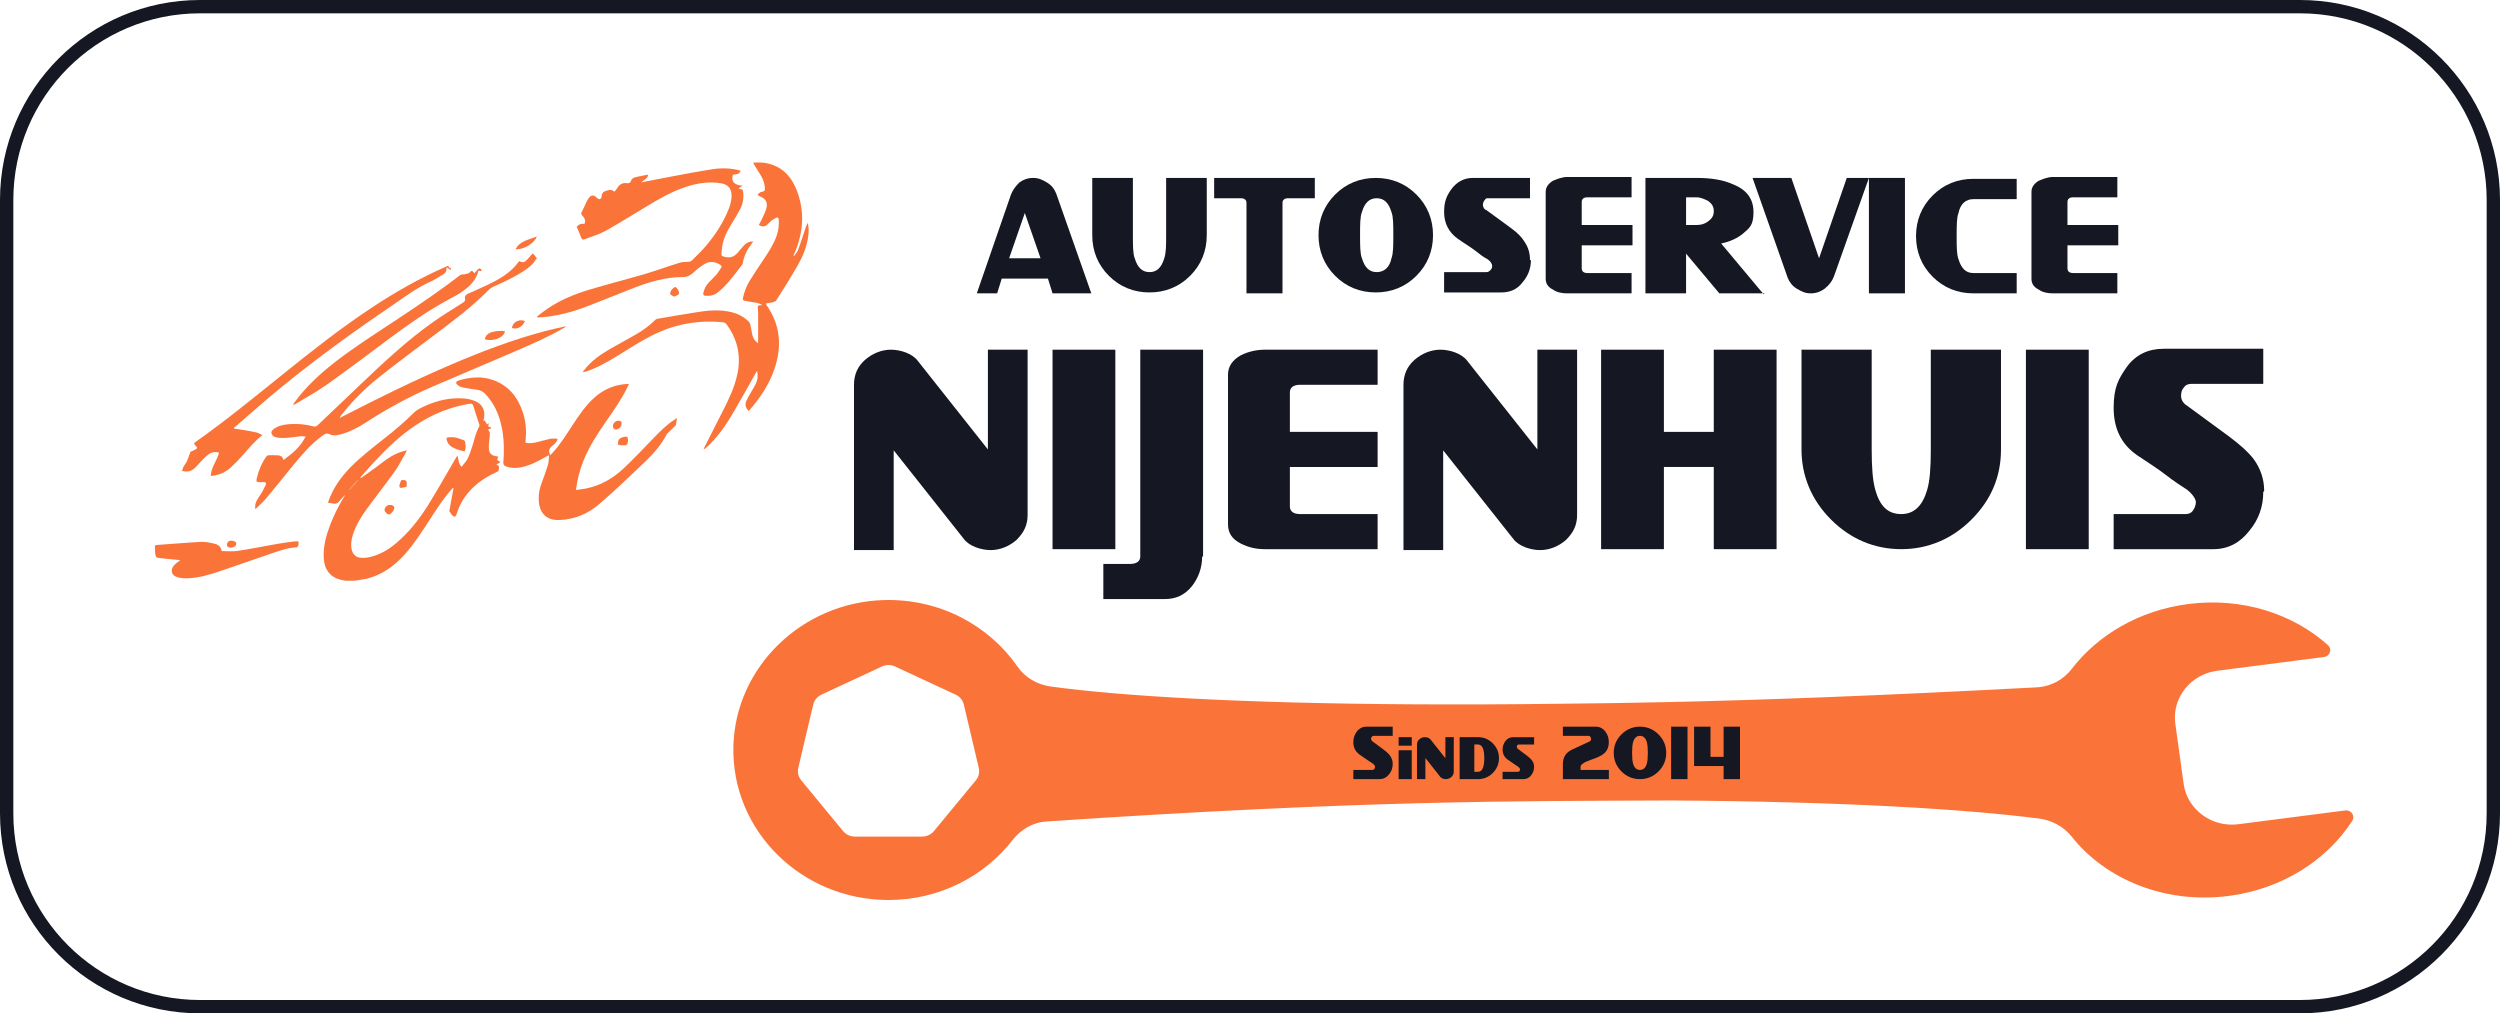 <?xml version="1.0" encoding="UTF-8"?>
<svg xmlns="http://www.w3.org/2000/svg" width="375" height="152" viewBox="0 0 375 152" fill="none">
  <g clip-path="url(#clip0_334_1734)">
    <path d="M345 1H30C13.984 1 1 13.984 1 30V122C1 138.016 13.984 151 30 151H345C361.016 151 374 138.016 374 122V30C374 13.984 361.016 1 345 1Z" stroke="#151822" stroke-width="2"></path>
    <path d="M133.279 135C140.898 135 147.658 131.46 151.904 125.99C153.11 124.436 154.925 123.357 156.929 123.223C204.666 120.029 226.816 120.168 250.746 120.07C277.046 120.244 294.923 121.392 305.795 122.773C307.747 123.021 309.546 123.973 310.743 125.485C315.842 131.928 324.761 135.624 334.282 134.395C342.359 133.353 349.057 129.001 352.84 123.119C353.312 122.386 352.672 121.451 351.785 121.566L335.748 123.635C331.767 124.148 328.075 121.42 327.544 117.572L326.297 108.547C325.766 104.699 328.589 101.131 332.57 100.617L348.608 98.548C349.493 98.434 349.858 97.37 349.204 96.782C343.957 92.065 336.313 89.563 328.235 90.604C320.886 91.553 314.679 95.241 310.77 100.328C309.569 101.891 307.735 102.929 305.728 103.089C281.721 104.363 264.718 104.988 250.746 105.301C244.937 105.432 239.652 105.508 234.606 105.555C226.497 105.661 218.955 105.688 211.978 105.647C186.165 105.497 168.082 104.415 157.607 102.977C155.591 102.701 153.765 101.637 152.632 100.001C148.348 93.814 140.976 89.794 132.644 90.008C120.325 90.325 110.3 100.045 110.007 111.952C109.695 124.629 120.234 135 133.279 135ZM119.74 115.188L121.984 105.687C122.138 105.036 122.589 104.489 123.21 104.2L132.295 99.972C132.917 99.682 133.641 99.682 134.262 99.972L143.347 104.2C143.969 104.489 144.42 105.036 144.574 105.687L146.817 115.188C146.971 115.838 146.81 116.52 146.38 117.042L140.093 124.661C139.663 125.183 139.01 125.487 138.32 125.487H128.237C127.547 125.487 126.895 125.183 126.465 124.661L120.178 117.042C119.748 116.52 119.587 115.838 119.74 115.188Z" fill="#FA743A"></path>
    <mask id="mask0_334_1734" style="mask-type:luminance" maskUnits="userSpaceOnUse" x="3" y="22" width="121" height="70">
      <path d="M123.519 22H3V91.293H123.519V22Z" fill="white"></path>
    </mask>
    <g mask="url(#mask0_334_1734)">
      <path d="M51.951 87.123C51.667 87.067 51.383 87.038 51.1 86.967C49.554 86.585 48.647 85.436 48.562 83.72C48.462 81.947 48.93 80.273 49.554 78.657C50.15 77.097 50.93 75.622 51.809 74.189C51.653 74.36 51.497 74.516 51.341 74.686C51.185 74.856 51.029 75.012 50.887 75.196C50.646 75.523 50.348 75.622 49.951 75.523C49.724 75.466 49.483 75.452 49.2 75.423C49.242 75.267 49.285 75.126 49.342 74.984C50.022 73.14 51.142 71.58 52.489 70.176C54.092 68.531 55.921 67.141 57.708 65.723C59.225 64.532 60.7 63.284 62.075 61.908C62.501 61.468 63.111 61.199 63.678 60.929C65.592 60.05 67.592 59.596 69.704 59.781C70.229 59.823 70.754 59.965 71.236 60.149C72.356 60.603 72.824 61.553 72.597 62.745C72.569 62.886 72.54 63.028 72.498 63.184C72.555 63.128 72.611 63.085 72.668 63.028C72.796 63.241 72.923 63.44 73.065 63.666C73.122 63.624 73.207 63.553 73.335 63.454C73.306 63.752 73.023 64.12 73.632 64.064C73.647 64.106 73.661 64.163 73.689 64.205C73.533 64.29 73.377 64.376 73.193 64.475C73.618 64.829 73.462 65.255 73.434 65.652C73.406 66.049 73.335 66.46 73.32 66.857C73.292 68.02 73.618 68.375 74.767 68.488C74.71 68.659 74.568 68.857 74.597 68.985C74.639 69.112 74.88 69.169 75.079 69.297C74.98 69.368 74.88 69.439 74.795 69.495C74.71 69.552 74.611 69.594 74.455 69.68C74.597 69.751 74.696 69.779 74.739 69.836C74.795 69.921 74.852 70.048 74.852 70.162C74.852 70.318 74.795 70.488 74.753 70.686C74.398 70.857 73.987 71.027 73.604 71.24C71.477 72.388 69.775 73.948 68.811 76.203C68.683 76.515 68.598 76.856 68.471 77.182C68.428 77.309 68.301 77.494 68.244 77.494C68.088 77.494 67.918 77.38 67.819 77.281C67.662 77.111 67.549 76.898 67.393 76.671C67.592 75.551 67.819 74.374 68.031 73.197C68.017 73.197 67.989 73.168 67.974 73.168C67.918 73.225 67.847 73.268 67.79 73.339C66.556 74.714 65.564 76.26 64.557 77.806C63.366 79.635 62.203 81.493 60.742 83.124C59.168 84.868 57.353 86.23 55.028 86.797C54.418 86.939 53.78 87.01 53.17 87.109H51.922L51.951 87.123ZM68.598 68.332C68.825 68.914 68.726 69.524 69.237 70.02C69.549 69.609 69.903 69.268 70.116 68.843C70.428 68.233 70.64 67.567 70.853 66.914C71.165 65.921 71.364 64.886 71.888 63.964C71.931 63.893 71.931 63.78 71.902 63.709C71.605 62.759 71.278 61.837 70.995 60.887C70.896 60.575 70.754 60.518 70.442 60.561C67.563 61.029 64.926 62.092 62.487 63.695C60.019 65.312 57.935 67.34 55.95 69.495C55.311 70.19 54.687 70.913 54.049 71.608C54.078 71.637 54.106 71.679 54.134 71.708C54.943 71.126 55.765 70.573 56.559 69.977C57.651 69.141 58.715 68.276 60.033 67.822C60.331 67.722 60.643 67.637 61.012 67.524C60.927 67.722 60.898 67.836 60.842 67.949C60.289 68.9 59.792 69.906 59.154 70.8C57.864 72.601 56.488 74.346 55.17 76.132C54.276 77.352 53.454 78.628 52.972 80.089C52.731 80.812 52.589 81.564 52.731 82.33C52.872 83.096 53.326 83.592 54.106 83.663C54.588 83.706 55.099 83.663 55.567 83.535C57.353 83.11 58.814 82.089 60.118 80.855C61.849 79.238 63.252 77.366 64.472 75.352C65.776 73.225 66.996 71.055 68.258 68.9C68.357 68.729 68.471 68.545 68.613 68.318M53.723 72.034C53.723 72.034 53.681 71.991 53.652 71.977C53.241 72.445 52.83 72.913 52.419 73.381C52.447 73.409 52.475 73.424 52.489 73.452C52.901 72.984 53.312 72.516 53.709 72.048" fill="#FA743A"></path>
      <path d="M113.72 51.413C113.72 49.981 113.72 48.577 113.72 47.187C113.72 46.889 113.72 46.591 113.678 46.294C113.635 45.868 113.678 45.783 114.117 45.783C114.174 45.783 114.231 45.783 114.358 45.783C113.862 45.428 113.337 45.4 112.841 45.315C112.472 45.244 112.09 45.173 111.721 45.117C111.437 45.074 111.395 44.932 111.451 44.677C111.636 43.783 111.962 42.932 112.43 42.153C113.125 41.018 113.876 39.912 114.614 38.806C115.351 37.699 116.088 36.579 116.514 35.303C116.769 34.537 116.868 33.771 116.812 32.963C116.797 32.665 116.67 32.551 116.4 32.679C116.145 32.807 115.89 32.963 115.649 33.147C115.464 33.289 115.323 33.502 115.138 33.657C114.727 34.026 114.344 34.055 113.82 33.743C113.947 33.502 114.103 33.26 114.217 33.005C114.472 32.438 114.77 31.885 114.94 31.303C115.209 30.41 114.855 29.786 113.976 29.445C113.848 29.389 113.734 29.29 113.607 29.204C113.749 29.077 113.876 28.963 114.018 28.85H114.046C114.77 28.666 114.784 28.637 114.699 27.9C114.585 27.049 114.174 26.34 113.706 25.645C113.451 25.276 113.238 24.865 113.011 24.482C113.04 24.453 113.054 24.411 113.082 24.383C113.508 24.383 113.919 24.354 114.33 24.383C116.84 24.638 118.485 26.07 119.421 28.325C120.74 31.53 120.555 34.749 119.208 37.912C119.151 38.04 119.095 38.167 119.038 38.281C119.038 38.281 119.038 38.295 119.08 38.423C119.321 38.096 119.577 37.841 119.69 37.529C119.931 36.948 120.116 36.338 120.314 35.742C120.527 35.118 120.725 34.494 120.938 33.884C120.981 33.757 121.051 33.643 121.165 33.445C121.335 34.126 121.321 34.721 121.25 35.303C121.066 36.934 120.442 38.423 119.648 39.827C118.627 41.599 117.535 43.33 116.443 45.06C116.358 45.202 116.131 45.273 115.961 45.329C115.62 45.414 115.266 45.457 114.883 45.528C114.94 45.641 114.954 45.712 114.982 45.769C117.067 48.747 117.322 51.952 116.173 55.328C115.379 57.667 114.032 59.696 112.401 61.539C112.373 61.568 112.331 61.596 112.288 61.639C111.848 61.199 111.707 60.674 111.962 60.121C112.217 59.568 112.529 59.043 112.841 58.519C113.196 57.923 113.564 57.327 113.635 56.632C113.664 56.32 113.635 55.994 113.564 55.639C113.508 55.739 113.437 55.824 113.38 55.923C112.302 57.852 111.225 59.781 110.118 61.681C108.941 63.709 107.637 65.638 105.864 67.212C105.779 67.283 105.694 67.354 105.538 67.396C105.581 67.297 105.609 67.184 105.666 67.084C106.588 65.255 107.523 63.411 108.459 61.582C109.353 59.823 110.204 58.036 110.615 56.079C111.182 53.328 110.615 50.832 108.941 48.591C108.842 48.449 108.601 48.364 108.417 48.336C105.141 48.024 101.979 48.464 98.944 49.782C97.186 50.548 95.541 51.555 93.91 52.576C92.124 53.697 90.323 54.831 88.337 55.583C88.04 55.696 87.742 55.795 87.387 55.838C87.458 55.739 87.529 55.625 87.614 55.526C88.635 54.193 89.968 53.243 91.4 52.406C92.705 51.654 94.038 50.945 95.342 50.194C96.406 49.584 97.413 48.861 98.292 47.981C98.363 47.91 98.476 47.84 98.576 47.825C100.462 47.499 102.362 47.173 104.248 46.875C105.893 46.606 107.552 46.407 109.225 46.719C110.374 46.918 111.395 47.371 112.26 48.18C112.387 48.307 112.501 48.492 112.543 48.662C112.657 49.144 112.728 49.626 112.827 50.123C112.94 50.69 113.21 51.172 113.72 51.47" fill="#FA743A"></path>
      <path d="M82.254 68.318C82.098 68.403 81.942 68.488 81.786 68.573C80.623 69.226 79.446 69.85 78.113 70.105C77.376 70.247 76.638 70.233 75.915 69.963C75.589 69.836 75.476 69.68 75.504 69.297C75.674 67.113 75.589 64.929 74.937 62.816C74.497 61.412 73.802 60.164 72.781 59.086C72.441 58.717 72.044 58.533 71.562 58.462C70.825 58.362 70.073 58.263 69.35 58.107C69.066 58.05 68.797 57.895 68.584 57.696C68.315 57.455 68.414 57.2 68.754 57.086C70.513 56.547 72.285 56.391 74.029 57.029C76.355 57.88 77.716 59.639 78.454 61.936C78.893 63.298 78.978 64.688 78.836 66.092C78.836 66.191 78.836 66.29 78.822 66.418C79.389 66.517 79.928 66.475 80.453 66.347C81.162 66.177 81.871 65.964 82.594 65.808C82.906 65.751 83.246 65.808 83.573 65.808C83.601 65.85 83.615 65.893 83.644 65.936C83.53 66.12 83.431 66.319 83.289 66.489C83.147 66.659 82.949 66.787 82.778 66.942C82.325 67.34 82.254 67.666 82.537 68.276C82.637 68.176 82.736 68.077 82.821 67.992C84.026 66.701 84.948 65.198 85.912 63.723C86.877 62.263 87.841 60.816 89.16 59.639C90.535 58.405 92.138 57.724 93.995 57.597C94.066 57.597 94.137 57.597 94.194 57.597C94.222 57.597 94.265 57.611 94.321 57.639C94.265 57.767 94.208 57.895 94.151 58.008C93.244 59.908 92.024 61.61 90.833 63.326C89.585 65.141 88.366 66.985 87.543 69.056C86.976 70.46 86.593 71.906 86.394 73.495C86.905 73.424 87.401 73.381 87.869 73.282C90.081 72.842 91.967 71.75 93.57 70.233C95.13 68.772 96.59 67.198 98.079 65.666C99.043 64.673 100.022 63.695 101.185 62.943C101.298 62.858 101.412 62.801 101.553 62.702C101.497 63.071 101.44 63.397 101.383 63.737C101.383 63.752 101.383 63.794 101.369 63.794C100.986 64.177 100.589 64.546 100.206 64.929C100.149 64.985 100.064 65.042 100.022 65.113C99.199 66.73 98.022 68.063 96.732 69.297C94.492 71.438 92.251 73.566 89.911 75.594C88.21 77.069 86.168 77.933 83.87 78.004C81.928 78.061 80.864 76.941 80.808 74.941C80.779 74.076 80.935 73.254 81.247 72.445C81.587 71.552 81.913 70.63 82.197 69.708C82.325 69.283 82.311 68.815 82.367 68.347C82.339 68.332 82.296 68.318 82.268 68.29" fill="#FA743A"></path>
      <path d="M80.567 47.471C81.063 47.088 81.545 46.691 82.07 46.336C84.012 45.003 86.154 44.124 88.38 43.457C91.145 42.62 93.967 41.911 96.732 41.103C98.49 40.578 100.221 39.94 101.979 39.401C102.418 39.259 102.915 39.316 103.383 39.259C103.525 39.245 103.666 39.174 103.766 39.089C104.503 38.352 105.269 37.629 105.935 36.834C107.268 35.246 108.403 33.53 109.197 31.615C109.509 30.892 109.736 30.14 109.736 29.346C109.736 28.297 109.225 27.687 108.204 27.503C106.389 27.191 104.631 27.46 102.901 28.027C100.745 28.736 98.817 29.857 96.888 31.02C94.86 32.239 92.861 33.502 90.791 34.65C89.841 35.175 88.749 35.473 87.728 35.884C87.373 36.026 87.26 35.884 87.146 35.558C86.976 35.062 86.749 34.593 86.508 34.04C86.735 33.686 87.16 33.502 87.671 33.587C87.855 33.161 87.77 32.821 87.487 32.509C87.104 32.069 87.118 32.069 87.373 31.573C87.543 31.247 87.685 30.906 87.841 30.566C87.954 30.325 88.068 30.084 88.21 29.857C88.635 29.19 89.032 29.162 89.585 29.715C89.684 29.814 89.869 29.913 89.982 29.871C90.096 29.843 90.237 29.644 90.237 29.516C90.237 28.907 90.578 28.694 91.103 28.566C91.641 28.439 91.698 28.424 92.166 28.751C92.294 28.595 92.45 28.439 92.563 28.254C92.875 27.687 93.329 27.389 93.995 27.474C94.307 27.503 94.548 27.474 94.662 27.091C94.719 26.893 94.974 26.68 95.172 26.623C95.839 26.439 96.534 26.34 97.243 26.184C97.115 26.68 97.044 26.751 96.137 27.361C97.654 27.063 99.171 26.765 100.703 26.482C102.745 26.099 104.787 25.701 106.843 25.39C108.19 25.177 109.551 25.205 110.884 25.546C110.955 25.56 111.026 25.588 111.111 25.616C110.884 26.07 110.714 26.141 109.934 26.198C109.65 27.219 110.09 27.73 111.352 27.857C111.154 27.999 111.012 28.112 110.813 28.254C110.927 28.311 111.012 28.382 111.097 28.368C111.352 28.354 111.423 28.495 111.451 28.722C111.607 29.687 111.437 30.58 110.998 31.431C110.615 32.168 110.175 32.863 109.736 33.572C109.055 34.679 108.473 35.827 108.303 37.132C108.261 37.444 108.247 37.77 108.218 38.096C108.19 38.323 108.303 38.408 108.516 38.479C109.466 38.763 110.09 38.579 110.728 37.827C111.026 37.472 111.31 37.104 111.622 36.778C112.019 36.366 112.487 36.196 112.983 36.224C112.898 36.338 112.841 36.437 112.756 36.536C112.089 37.416 111.593 38.352 111.423 39.458C111.409 39.571 111.352 39.685 111.281 39.77C110.615 40.621 109.977 41.486 109.268 42.309C108.785 42.862 108.247 43.401 107.665 43.868C107.141 44.294 106.488 44.422 105.808 44.365C105.538 44.337 105.453 44.223 105.496 43.968C105.623 43.344 105.893 42.819 106.318 42.365C106.687 41.968 107.098 41.614 107.452 41.202C107.736 40.876 107.949 40.493 108.19 40.139C108.289 39.983 108.232 39.855 108.062 39.742C107.325 39.259 106.517 39.132 105.751 39.571C105.127 39.926 104.56 40.38 104.035 40.876C103.553 41.316 103.099 41.557 102.404 41.557C99.866 41.557 97.455 42.28 95.101 43.174C92.705 44.095 90.351 45.088 87.954 45.996C85.799 46.818 83.587 47.4 81.275 47.584C81.063 47.598 80.85 47.613 80.637 47.627C80.623 47.584 80.609 47.556 80.581 47.513" fill="#FA743A"></path>
      <path d="M77.844 39.16C78.454 39.444 78.666 39.387 79.12 38.891C79.347 38.635 79.574 38.366 79.801 38.111C79.829 38.082 79.857 38.068 79.928 38.011C80.141 38.252 80.354 38.508 80.552 38.749C80.524 38.763 80.425 38.806 80.396 38.877C79.985 39.642 79.333 40.139 78.638 40.593C77.206 41.557 75.632 42.28 74.058 42.975C73.788 43.103 73.519 43.273 73.306 43.486C70.81 46.024 67.974 48.137 65.138 50.265C62.331 52.378 59.509 54.477 56.743 56.675C54.645 58.348 52.759 60.263 51.114 62.376C51.057 62.461 50.986 62.546 50.958 62.674C51.057 62.617 51.171 62.575 51.27 62.532C56.63 59.767 62.047 57.1 67.591 54.718C72.2 52.746 76.88 50.959 81.729 49.669C82.722 49.414 83.743 49.187 84.75 48.96C84.764 48.96 84.792 48.96 84.891 48.988C84.75 49.087 84.65 49.144 84.565 49.201C82.296 50.52 79.886 51.569 77.489 52.605C73.264 54.42 69.01 56.221 64.784 58.036C61.309 59.54 58.005 61.341 54.843 63.397C53.78 64.092 52.66 64.688 51.44 65.056C50.788 65.255 50.093 65.453 49.455 65.141C49.015 64.929 48.76 65.07 48.42 65.312C46.69 66.574 45.3 68.162 43.967 69.807C42.606 71.495 41.244 73.183 39.84 74.856C39.401 75.381 38.848 75.835 38.295 76.374C38.224 75.835 38.323 75.423 38.522 75.055C38.749 74.643 39.032 74.275 39.273 73.863C39.486 73.495 39.684 73.097 39.869 72.7C39.968 72.488 39.869 72.332 39.628 72.317C39.373 72.303 39.103 72.317 38.848 72.317C38.493 72.303 38.422 72.218 38.493 71.864C38.749 70.658 39.217 69.538 39.911 68.531C40.039 68.347 40.167 68.276 40.394 68.276C40.791 68.29 41.202 68.276 41.599 68.29C42.038 68.318 42.421 68.446 42.506 69.013C43.839 68.034 45.073 67.042 45.839 65.482C45.555 65.468 45.328 65.411 45.101 65.439C44.407 65.51 43.712 65.624 43.017 65.68C42.535 65.709 42.053 65.709 41.585 65.638C41.188 65.581 40.776 65.354 40.72 64.957C40.663 64.574 41.06 64.333 41.372 64.149C42.067 63.752 42.847 63.652 43.641 63.61C44.761 63.553 45.867 63.652 46.959 63.95C47.257 64.035 47.441 63.978 47.654 63.78C49.795 61.724 51.965 59.696 54.106 57.639C57.566 54.335 61.069 51.059 64.982 48.293C66.429 47.272 67.946 46.35 69.435 45.4C69.69 45.244 69.818 45.088 69.761 44.804C69.69 44.393 69.874 44.195 70.243 44.039C71.08 43.684 71.902 43.287 72.725 42.918C74.696 42.011 76.582 41.004 77.872 39.174" fill="#FA743A"></path>
      <path d="M67.279 39.869C67.18 40.224 67.804 40.096 67.62 40.507C67.407 40.38 67.223 40.266 66.968 40.096C67.053 40.663 66.783 40.975 66.429 41.188C65.762 41.599 65.082 42.025 64.358 42.351C62.572 43.159 61.012 44.322 59.409 45.414C53.51 49.414 47.739 53.569 42.223 58.065C39.883 59.965 37.642 61.993 35.359 63.95C35.274 64.021 35.189 64.092 35.09 64.163C35.09 64.205 35.104 64.248 35.118 64.29C35.672 64.376 36.239 64.461 36.792 64.546C37.373 64.645 37.969 64.744 38.55 64.886C38.819 64.957 39.046 65.127 39.358 65.283C38.252 66.106 37.458 67.099 36.621 68.049C35.998 68.772 35.331 69.467 34.636 70.105C33.927 70.757 33.062 71.183 32.098 71.339C31.942 71.367 31.786 71.367 31.602 71.382C31.687 70.077 32.538 69.098 32.864 67.893C32.297 67.751 31.8 67.793 31.346 68.105C31.02 68.347 30.723 68.63 30.425 68.928C30.014 69.339 29.645 69.807 29.219 70.204C28.709 70.687 28.071 70.857 27.305 70.63C27.376 70.403 27.433 70.19 27.532 69.992C27.674 69.722 27.901 69.481 28.028 69.212C28.227 68.744 28.383 68.261 28.567 67.765C28.766 67.68 29.063 67.567 29.319 67.425C29.602 67.269 29.631 67.127 29.39 66.9C29.035 66.56 29.035 66.489 29.418 66.233C33.984 63 38.309 59.455 42.662 55.952C46.916 52.534 51.213 49.144 55.779 46.138C59.339 43.783 63.025 41.684 66.939 39.983C67.024 39.954 67.109 39.912 67.279 39.841" fill="#FA743A"></path>
      <path d="M27.05 84.018C26.157 83.933 25.15 83.847 24.171 83.734C23.363 83.649 23.363 83.635 23.264 82.826C23.235 82.571 23.264 82.302 23.235 82.032C23.235 81.848 23.292 81.763 23.491 81.749C25.731 81.592 27.986 81.394 30.226 81.28C30.864 81.252 31.531 81.408 32.155 81.55C32.722 81.677 33.162 82.004 33.247 82.656C34.041 82.656 34.849 82.755 35.615 82.642C37.657 82.33 39.685 81.919 41.712 81.564C42.521 81.422 43.343 81.323 44.166 81.21C44.35 81.181 44.534 81.21 44.775 81.21C44.775 81.422 44.804 81.621 44.761 81.791C44.733 81.919 44.577 82.103 44.464 82.103C43.116 82.16 41.883 82.628 40.621 83.053C37.983 83.947 35.346 84.883 32.708 85.776C31.276 86.258 29.815 86.655 28.312 86.74C27.731 86.769 27.135 86.74 26.582 86.57C25.731 86.329 25.504 85.507 26.086 84.826C26.355 84.5 26.752 84.259 27.05 84.018Z" fill="#FA743A"></path>
      <path d="M71.775 40.578C71.434 42.039 70.456 42.961 69.322 43.741C68.698 44.181 68.017 44.549 67.336 44.904C64.188 46.591 61.281 48.648 58.417 50.775C55.326 53.087 52.234 55.413 49.086 57.653C47.569 58.731 45.924 59.625 44.336 60.589C44.222 60.66 44.095 60.717 43.925 60.717C44.01 60.589 44.095 60.461 44.18 60.348C45.867 58.036 47.952 56.108 50.206 54.349C53.227 51.995 56.474 49.953 59.665 47.839C62.827 45.74 65.975 43.627 68.967 41.302C69.081 41.217 69.251 41.16 69.392 41.16C69.86 41.131 70.314 41.103 70.626 40.678C70.654 40.635 70.839 40.649 70.924 40.706C71.009 40.763 71.066 40.876 71.151 40.989C71.349 40.777 71.505 40.578 71.675 40.408C71.832 40.252 72.016 40.209 72.172 40.408C72.214 40.465 72.214 40.564 72.243 40.649C72.158 40.649 72.073 40.678 71.987 40.663C71.931 40.663 71.86 40.621 71.761 40.578" fill="#FA743A"></path>
      <path d="M72.711 50.889C72.81 50.406 73.093 50.109 73.519 49.91C74.043 49.669 75.135 49.556 75.745 49.683C75.618 50.648 73.93 51.286 72.711 50.889Z" fill="#FA743A"></path>
      <path d="M77.334 37.387C78.014 36.069 79.376 35.983 80.524 35.459C80.226 36.466 78.539 37.487 77.334 37.387Z" fill="#FA743A"></path>
      <path d="M93.329 66.787C93.329 66.787 93.23 66.787 93.187 66.787C93.017 66.758 92.691 66.716 92.691 66.687C92.691 66.446 92.705 66.177 92.818 65.964C92.96 65.666 93.754 65.425 94.066 65.524C94.08 65.524 94.123 65.524 94.123 65.553C94.151 65.765 94.236 66.007 94.194 66.205C94.137 66.432 94.151 66.772 93.768 66.787C93.612 66.787 93.471 66.787 93.315 66.787" fill="#FA743A"></path>
      <path d="M78.737 48.166C78.397 49.017 77.589 49.442 76.809 49.215C76.809 48.364 77.901 47.769 78.737 48.166Z" fill="#FA743A"></path>
      <path d="M101.1 44.492C100.887 44.351 100.632 44.28 100.533 44.11C100.462 43.982 100.603 43.741 100.674 43.556C100.703 43.471 100.802 43.401 100.873 43.33C101.242 42.961 101.398 42.961 101.667 43.415C101.795 43.613 101.922 43.968 101.837 44.095C101.695 44.294 101.369 44.365 101.071 44.507" fill="#FA743A"></path>
      <path d="M93.23 63.553C93.23 64.106 92.677 64.532 92.194 64.39C92.109 64.361 92.024 64.248 91.982 64.149C91.868 63.865 91.953 63.61 92.152 63.383C92.365 63.156 92.62 63.057 92.932 63.128C93.159 63.184 93.286 63.326 93.244 63.553" fill="#FA743A"></path>
      <path d="M34.806 81.11C35.019 81.167 35.345 81.167 35.43 81.507C35.501 81.763 35.232 82.018 34.849 82.117H34.821C34.537 82.174 34.253 82.174 34.083 81.904C34.012 81.805 34.027 81.593 34.083 81.465C34.182 81.195 34.424 81.082 34.821 81.096" fill="#FA743A"></path>
      <path d="M53.723 72.034C53.312 72.502 52.901 72.97 52.504 73.438C52.475 73.409 52.447 73.395 52.433 73.367C52.844 72.899 53.255 72.431 53.666 71.963C53.695 71.977 53.709 72.005 53.737 72.02" fill="#FA743A"></path>
      <path d="M69.704 67.708C68.995 67.552 68.3 67.396 67.705 66.985C67.336 66.744 67.109 66.389 66.996 65.964C66.939 65.751 66.996 65.609 67.223 65.595C67.577 65.581 67.96 65.553 68.3 65.624C68.726 65.709 69.137 65.879 69.548 66.021C69.619 66.049 69.719 66.12 69.733 66.191C69.846 66.687 69.931 67.184 69.704 67.694" fill="#FA743A"></path>
      <path d="M58.53 75.735C58.885 75.735 59.14 75.92 59.14 76.161C59.14 76.586 58.629 77.182 58.289 77.168C58.105 77.168 57.679 76.728 57.679 76.544C57.679 76.09 58.062 75.721 58.53 75.735Z" fill="#FA743A"></path>
      <path d="M60.189 72.034C60.969 71.935 61.111 72.105 60.969 73.012C60.742 73.069 60.53 73.126 60.317 73.168C60.203 73.183 60.033 73.183 59.977 73.112C59.906 73.027 59.892 72.856 59.92 72.743C59.977 72.502 60.09 72.275 60.175 72.034" fill="#FA743A"></path>
    </g>
    <path d="M163.699 44.003H157.881L157.189 41.787H150.262L149.57 44.003H146.522L151.647 29.181C151.925 28.488 152.34 27.934 152.894 27.38C153.448 26.965 154.141 26.688 154.972 26.688C155.803 26.688 156.357 26.965 157.05 27.38C157.743 27.796 158.158 28.35 158.435 29.043L163.699 44.003ZM156.08 38.739L153.725 31.952L151.37 38.739H156.219H156.08Z" fill="#151822"></path>
    <path d="M181.015 35.276C181.015 37.631 180.184 39.709 178.522 41.371C176.859 43.034 174.781 43.865 172.426 43.865C170.071 43.865 167.994 43.034 166.331 41.371C164.669 39.709 163.838 37.631 163.838 35.276V26.688H169.933V35.276C169.933 36.8 169.933 38.047 170.21 38.739C170.626 40.125 171.318 40.817 172.426 40.817C173.535 40.817 174.227 40.125 174.643 38.739C174.92 37.908 174.92 36.8 174.92 35.276V26.688H181.015V35.276Z" fill="#151822"></path>
    <path d="M197.222 29.735H193.205C192.651 29.735 192.374 30.012 192.374 30.428V44.003H186.972V30.428C186.972 30.012 186.694 29.735 186.14 29.735H182.123V26.688H197.222V29.735Z" fill="#151822"></path>
    <path d="M214.954 35.276C214.954 37.631 214.123 39.709 212.46 41.371C210.798 43.034 208.72 43.865 206.365 43.865C204.01 43.865 201.933 43.034 200.27 41.371C198.608 39.709 197.777 37.631 197.777 35.276C197.777 32.921 198.608 30.843 200.27 29.181C201.933 27.519 204.01 26.688 206.365 26.688C208.72 26.688 210.798 27.519 212.46 29.181C214.123 30.843 214.954 32.921 214.954 35.276ZM208.997 35.276C208.997 33.752 208.997 32.506 208.72 31.813C208.305 30.428 207.612 29.735 206.504 29.735C205.396 29.735 204.703 30.428 204.287 31.813C204.01 32.506 204.01 33.752 204.01 35.276C204.01 36.8 204.01 38.047 204.287 38.739C204.703 40.125 205.396 40.817 206.504 40.817C207.612 40.817 208.443 40.125 208.72 38.739C208.997 38.047 208.997 36.8 208.997 35.276Z" fill="#151822"></path>
    <path d="M229.638 39.016C229.638 40.263 229.222 41.371 228.391 42.341C227.56 43.449 226.451 43.865 225.205 43.865H216.616V40.817H222.85C223.127 40.817 223.265 40.817 223.542 40.54C223.819 40.263 223.819 40.125 223.819 39.848C223.819 39.571 223.542 39.155 223.127 38.878C222.573 38.601 222.019 38.185 221.326 37.631C220.633 37.077 219.664 36.523 218.694 35.83C217.309 34.861 216.616 33.475 216.616 31.813C216.616 30.151 217.032 29.32 217.724 28.35C218.555 27.242 219.664 26.688 220.91 26.688H229.499V29.735H223.265C222.988 29.735 222.85 29.735 222.711 30.012C222.573 30.151 222.434 30.428 222.434 30.705C222.434 30.982 222.573 31.398 222.988 31.536L226.59 34.168C227.56 34.861 228.252 35.553 228.668 36.246C229.222 37.077 229.499 37.908 229.499 39.016H229.638Z" fill="#151822"></path>
    <path d="M244.737 44.003H235.04C234.347 44.003 233.516 43.865 232.962 43.449C232.131 43.034 231.854 42.48 231.854 41.787V28.765C231.854 28.073 232.27 27.519 232.962 27.103C233.655 26.826 234.347 26.549 235.04 26.549H244.737V29.597H238.088C237.534 29.597 237.257 29.874 237.257 30.289V33.752H244.876V36.8H237.257V40.263C237.257 40.679 237.534 40.956 238.088 40.956H244.737V44.003Z" fill="#151822"></path>
    <path d="M264.685 44.003H257.897L252.91 38.047V44.003H246.815V26.688H254.434C256.65 26.688 258.451 26.965 259.975 27.657C262.053 28.488 263.023 29.874 263.023 31.813C263.023 33.752 262.468 34.168 261.499 34.999C260.668 35.692 259.559 36.246 258.174 36.523L264.546 44.142L264.685 44.003ZM257.066 31.674C257.066 30.982 256.789 30.566 256.235 30.151C255.681 29.874 255.127 29.597 254.434 29.597H252.91V33.752H254.434C255.127 33.752 255.681 33.614 256.235 33.198C256.789 32.783 257.066 32.367 257.066 31.674Z" fill="#151822"></path>
    <path d="M280.338 26.688L275.074 41.51C274.797 42.203 274.382 42.757 273.689 43.311C273.135 43.726 272.442 44.003 271.611 44.003C270.78 44.003 270.226 43.726 269.533 43.311C268.841 42.895 268.425 42.341 268.148 41.648L262.884 26.688H268.702L272.858 38.739L277.014 26.688H280.061H280.338Z" fill="#151822"></path>
    <path d="M285.741 44.003H280.338V26.688H285.741V44.003Z" fill="#151822"></path>
    <path d="M302.503 44.003H295.992C293.637 44.003 291.559 43.172 289.897 41.51C288.234 39.848 287.403 37.77 287.403 35.415C287.403 33.06 288.234 30.982 289.897 29.32C291.559 27.657 293.637 26.826 295.992 26.826H302.503V29.874H295.992C294.884 29.874 294.053 30.566 293.775 31.952C293.498 32.644 293.498 33.891 293.498 35.415C293.498 36.938 293.498 38.185 293.775 38.878C294.191 40.263 294.884 40.956 295.992 40.956H302.503V44.003Z" fill="#151822"></path>
    <path d="M317.602 44.003H307.905C307.212 44.003 306.381 43.865 305.827 43.449C304.996 43.034 304.719 42.48 304.719 41.787V28.765C304.719 28.073 305.135 27.519 305.827 27.103C306.52 26.826 307.212 26.549 307.905 26.549H317.602V29.597H310.953C310.399 29.597 310.121 29.874 310.121 30.289V33.752H317.74V36.8H310.121V40.263C310.121 40.679 310.399 40.956 310.953 40.956H317.602V44.003Z" fill="#151822"></path>
    <path d="M154.141 77.25C154.141 78.773 153.587 79.882 152.479 80.99C151.37 81.96 149.985 82.514 148.6 82.514C147.215 82.514 145.414 81.96 144.583 80.851L134.055 67.553V82.514H128.098V57.717C128.098 56.194 128.652 54.947 129.76 53.977C130.868 53.008 132.254 52.453 133.639 52.453C135.024 52.453 136.825 53.008 137.656 54.116L148.184 67.414V52.453H154.141V77.25Z" fill="#151822"></path>
    <path d="M167.301 82.375H157.881V52.453H167.301V82.375Z" fill="#151822"></path>
    <path d="M180.322 83.483C180.322 85.146 179.768 86.669 178.798 87.916C177.69 89.301 176.305 89.856 174.781 89.856H165.5V84.591H169.517C170.487 84.591 171.041 84.176 171.041 83.483V52.453H180.461V83.483H180.322Z" fill="#151822"></path>
    <path d="M206.642 82.375H189.742C188.357 82.375 187.249 82.098 186.14 81.544C184.755 80.851 184.201 79.882 184.201 78.635V56.194C184.201 54.947 184.894 53.977 186.14 53.285C187.249 52.73 188.495 52.453 189.742 52.453H206.642V57.717H195.006C194.037 57.717 193.482 58.133 193.482 58.826V64.782H206.642V70.046H193.482V76.003C193.482 76.695 194.037 77.111 195.006 77.111H206.642V82.375Z" fill="#151822"></path>
    <path d="M236.564 77.25C236.564 78.773 236.01 79.882 234.902 80.99C233.793 81.96 232.408 82.514 231.023 82.514C229.638 82.514 227.837 81.96 227.006 80.851L216.478 67.553V82.514H210.521V57.717C210.521 56.194 211.075 54.947 212.183 53.977C213.292 53.008 214.677 52.453 216.062 52.453C217.447 52.453 219.248 53.008 220.079 54.116L230.607 67.414V52.453H236.564V77.25Z" fill="#151822"></path>
    <path d="M266.486 82.375H257.066V70.046H249.585V82.375H240.166V52.453H249.585V64.782H257.066V52.453H266.486V82.375Z" fill="#151822"></path>
    <path d="M300.148 67.414C300.148 71.57 298.624 75.033 295.715 77.942C292.806 80.851 289.204 82.375 285.187 82.375C281.17 82.375 277.568 80.851 274.659 77.942C271.75 75.033 270.226 71.431 270.226 67.414V52.453H280.754V67.414C280.754 70.046 280.893 72.124 281.308 73.509C282.001 76.003 283.248 77.111 285.187 77.111C287.126 77.111 288.373 75.864 289.066 73.509C289.481 72.124 289.62 70.185 289.62 67.414V52.453H300.148V67.414Z" fill="#151822"></path>
    <path d="M313.308 82.375H303.888V52.453H313.308V82.375Z" fill="#151822"></path>
    <path d="M339.489 73.786C339.489 76.003 338.796 77.942 337.411 79.605C336.026 81.405 334.225 82.375 332.009 82.375H317.048V77.111H327.853C328.268 77.111 328.684 76.972 328.961 76.557C329.238 76.141 329.377 75.726 329.377 75.31C329.377 74.895 328.961 74.202 328.13 73.509C327.299 72.955 326.19 72.263 324.944 71.293C323.697 70.323 322.173 69.354 320.511 68.245C318.156 66.583 317.048 64.228 317.048 61.181C317.048 58.133 317.74 56.886 318.987 55.085C320.372 53.146 322.312 52.315 324.528 52.315H339.489V57.579H328.684C328.268 57.579 327.853 57.717 327.576 58.133C327.299 58.41 327.16 58.826 327.16 59.38C327.16 59.934 327.437 60.488 328.13 60.904L334.364 65.475C336.026 66.722 337.273 67.83 338.104 68.938C339.073 70.323 339.627 71.847 339.627 73.648L339.489 73.786Z" fill="#151822"></path>
    <path d="M208.905 114.604C208.905 115.192 208.726 115.706 208.362 116.147C207.983 116.628 207.508 116.866 206.94 116.866H203V115.488H205.853C205.974 115.488 206.072 115.439 206.144 115.342C206.217 115.245 206.256 115.133 206.256 115.017C206.256 114.876 206.154 114.726 205.945 114.556C205.712 114.41 205.431 114.221 205.096 113.993C204.761 113.765 204.368 113.493 203.917 113.178C203.306 112.727 203 112.11 203 111.339C203 110.732 203.17 110.199 203.514 109.742C203.893 109.247 204.383 109 204.975 109H208.905V110.378H206.052C205.941 110.378 205.848 110.422 205.771 110.514C205.693 110.606 205.659 110.708 205.659 110.829C205.659 110.98 205.746 111.116 205.916 111.232L207.537 112.44C207.988 112.77 208.313 113.076 208.512 113.357C208.774 113.721 208.905 114.139 208.905 114.604Z" fill="#151822"></path>
    <path d="M211.763 111.853H209.793V110.572H211.763V111.853ZM211.763 116.87H209.793V112.537H211.763V116.866V116.87Z" fill="#151822"></path>
    <path d="M218.062 115.779C218.062 116.084 217.94 116.342 217.703 116.555C217.465 116.764 217.188 116.866 216.878 116.866C216.499 116.866 216.218 116.749 216.029 116.516L213.811 113.707V116.866H212.549V111.664C212.549 111.358 212.666 111.101 212.904 110.892C213.137 110.679 213.413 110.577 213.724 110.577C214.107 110.577 214.393 110.693 214.583 110.926L216.81 113.736V110.572H218.067V115.779H218.062Z" fill="#151822"></path>
    <path d="M224.846 113.721C224.846 114.585 224.535 115.327 223.919 115.949C223.302 116.565 222.565 116.87 221.701 116.87H218.945V110.572H221.701C222.56 110.572 223.302 110.883 223.919 111.499C224.535 112.12 224.846 112.858 224.846 113.716V113.721ZM222.643 113.721C222.643 112.358 222.327 111.674 221.696 111.674H221.148V115.769H221.696C222.327 115.769 222.643 115.085 222.643 113.721Z" fill="#151822"></path>
    <path d="M230.105 115.061C230.105 115.526 229.96 115.939 229.673 116.298C229.373 116.676 228.994 116.87 228.533 116.87H225.384V115.769H227.669C227.888 115.769 227.999 115.643 227.999 115.395C227.999 115.279 227.912 115.158 227.742 115.022C227.558 114.9 227.33 114.755 227.063 114.57C226.796 114.391 226.481 114.173 226.122 113.92C225.632 113.551 225.389 113.061 225.389 112.445C225.389 111.955 225.53 111.533 225.806 111.164C226.107 110.771 226.49 110.577 226.966 110.577H230.115V111.678H227.839C227.626 111.678 227.524 111.8 227.524 112.042C227.524 112.154 227.592 112.261 227.733 112.367L229.028 113.338C229.392 113.61 229.649 113.852 229.805 114.066C230.013 114.362 230.115 114.697 230.115 115.07L230.105 115.061Z" fill="#151822"></path>
    <path d="M241.324 116.87H234.433V114.604C234.433 113.59 234.889 112.867 235.807 112.44L238.412 111.232C238.582 111.154 238.665 111.019 238.665 110.829C238.665 110.708 238.626 110.606 238.553 110.514C238.48 110.422 238.383 110.378 238.272 110.378H234.433V109H239.358C239.946 109 240.431 109.247 240.809 109.742C241.154 110.199 241.324 110.732 241.324 111.339C241.324 111.945 241.149 112.45 240.804 112.833C240.528 113.134 240.106 113.401 239.543 113.634C239.291 113.731 239.038 113.823 238.796 113.915C238.553 114.008 238.301 114.1 238.053 114.197C237.912 114.26 237.786 114.318 237.68 114.376C237.573 114.435 237.481 114.493 237.403 114.556C237.189 114.711 237.088 114.862 237.088 115.017V115.488H241.329V116.866L241.324 116.87Z" fill="#151822"></path>
    <path d="M249.932 112.93C249.932 114.012 249.548 114.944 248.772 115.716C248.005 116.482 247.079 116.87 245.997 116.87C244.914 116.87 243.993 116.487 243.216 115.716C242.449 114.939 242.061 114.012 242.061 112.93C242.061 111.848 242.445 110.926 243.216 110.16C243.988 109.388 244.914 109 245.997 109C247.079 109 248.005 109.388 248.772 110.16C249.544 110.926 249.932 111.853 249.932 112.93ZM247.176 112.93C247.176 112.217 247.127 111.683 247.03 111.339C246.851 110.698 246.501 110.378 245.992 110.378C245.482 110.378 245.138 110.698 244.958 111.339C244.861 111.683 244.813 112.217 244.813 112.93C244.813 113.644 244.861 114.182 244.958 114.527C245.138 115.167 245.482 115.488 245.992 115.488C246.501 115.488 246.851 115.167 247.03 114.527C247.127 114.182 247.176 113.649 247.176 112.93Z" fill="#151822"></path>
    <path d="M253.129 116.87H250.669V109H253.129V116.87Z" fill="#151822"></path>
    <path d="M261 116.87H258.54V114.905H254.115V109H256.575V113.527H258.54V109H261V116.87Z" fill="#151822"></path>
  </g>
  <defs>
    <clipPath id="clip0_334_1734">
      <rect width="375" height="152" fill="white"></rect>
    </clipPath>
  </defs>
</svg>
